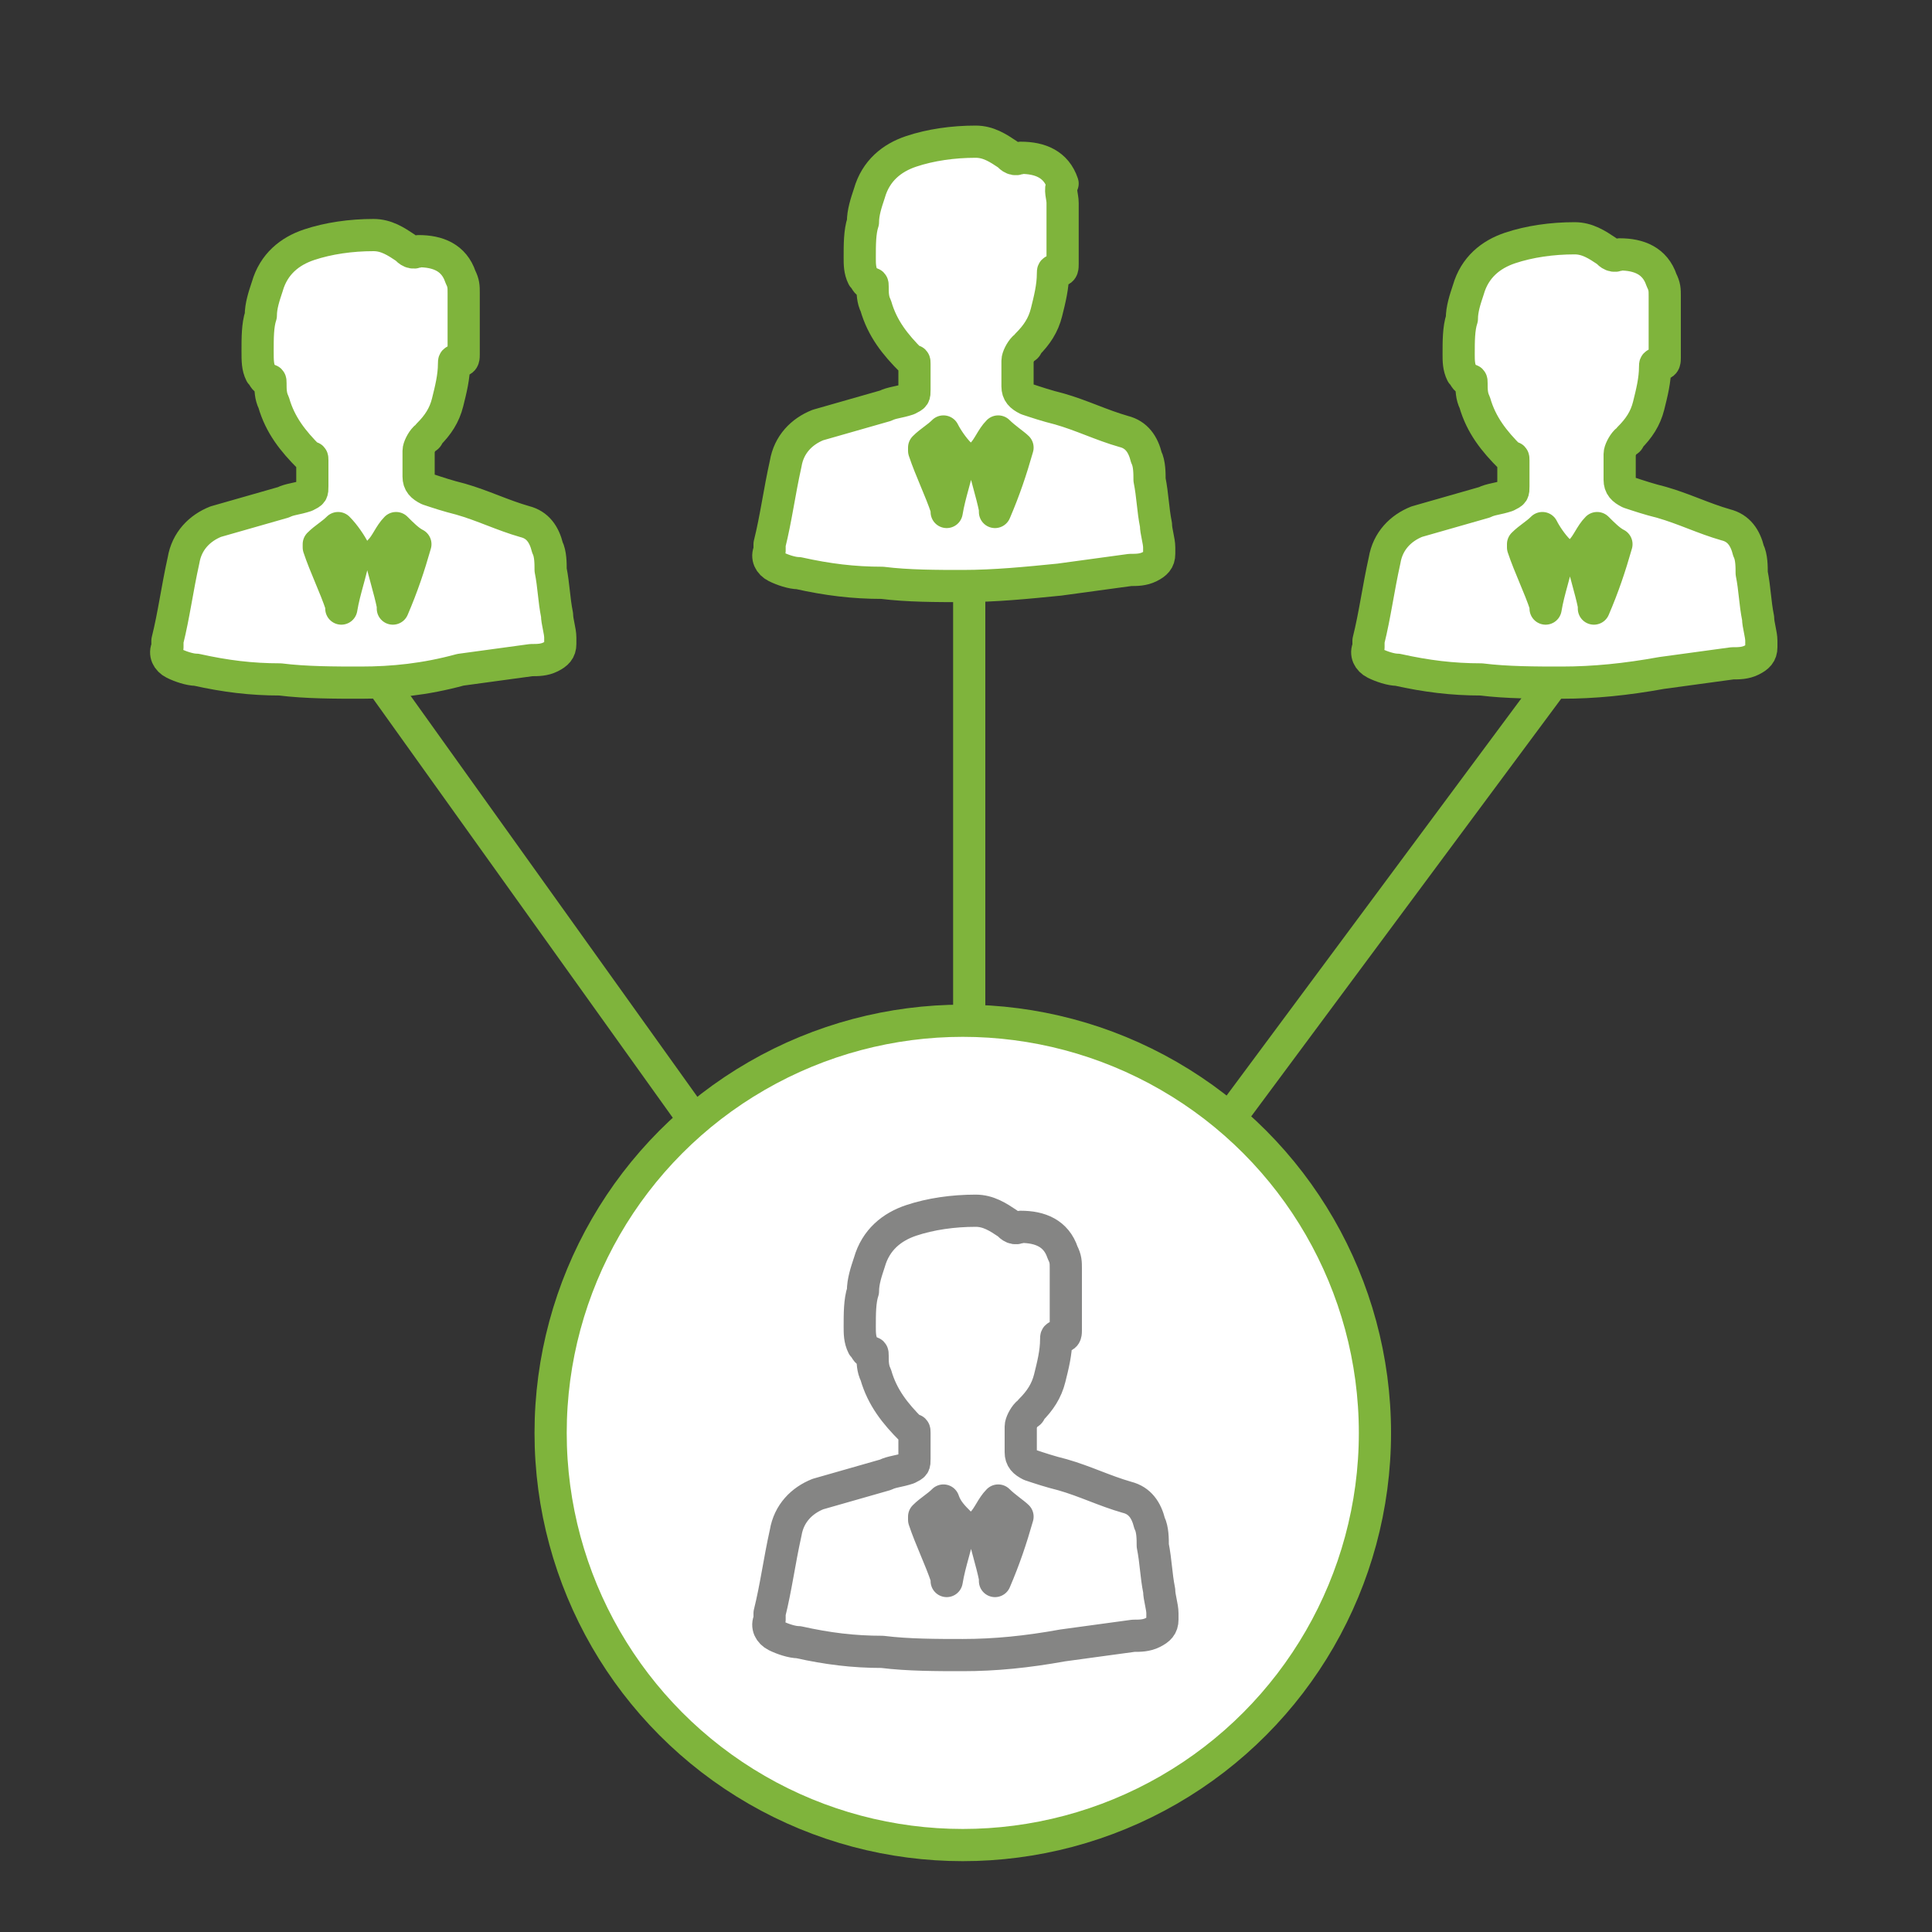 <?xml version="1.0" encoding="utf-8"?>
<!-- Generator: Adobe Illustrator 26.3.1, SVG Export Plug-In . SVG Version: 6.00 Build 0)  -->
<svg version="1.1" id="Layer_1" xmlns="http://www.w3.org/2000/svg" xmlns:xlink="http://www.w3.org/1999/xlink" x="0px" y="0px"
	 viewBox="0 0 60 60" style="enable-background:new 0 0 60 60;" xml:space="preserve">
<rect x="0" y="0" width="60" height="60" fill="#333333" stroke="none"/>
<style type="text/css">
	.st0{fill:none;stroke:#7FB43C;stroke-miterlimit:10;}
	.st1{fill:#FFFFFF;stroke:#7FB43C;stroke-miterlimit:10;}
	.st2{fill:none;stroke:#858584;stroke-linejoin:round;stroke-miterlimit:10;}
	.st3{fill:#FFFFFF;stroke:#7FB43C;stroke-linecap:round;stroke-linejoin:round;stroke-miterlimit:10;}
</style>
<line class="st0" x1="30.1" y1="17.7" x2="30.1" y2="33.1"/>
<line class="st0" x1="37.1" y1="36.2" x2="48.9" y2="20.3"/>
<line class="st0" x1="22" y1="35.4" x2="11.2" y2="20.3"/>
<circle class="st1" cx="29.9" cy="44.5" r="12.8"/>
<path class="st2" d="M29.9,51.4c-0.8,0-1.7,0-2.5-0.1c-0.9,0-1.7-0.1-2.6-0.3c-0.2,0-0.5-0.1-0.7-0.2c-0.2-0.1-0.3-0.3-0.2-0.5
	c0-0.1,0-0.1,0-0.2c0.2-0.8,0.3-1.6,0.5-2.5c0.1-0.6,0.5-1,1-1.2c0.7-0.2,1.4-0.4,2.1-0.6c0.2-0.1,0.4-0.1,0.7-0.2
	c0.2-0.1,0.2-0.1,0.2-0.3c0-0.3,0-0.5,0-0.8c0-0.1,0-0.1-0.1-0.1c-0.5-0.5-0.9-1-1.1-1.7c-0.1-0.2-0.1-0.4-0.1-0.6
	c0-0.1,0-0.1-0.1-0.1s-0.1-0.1-0.2-0.2c-0.1-0.2-0.1-0.4-0.1-0.6c0-0.4,0-0.8,0.1-1.1c0-0.3,0.1-0.6,0.2-0.9
	c0.2-0.7,0.7-1.1,1.3-1.3c0.6-0.2,1.3-0.3,2-0.3c0.4,0,0.7,0.2,1,0.4c0.1,0.1,0.2,0.2,0.4,0.1c0.6,0,1.1,0.2,1.3,0.8
	c0.1,0.2,0.1,0.3,0.1,0.5c0,0.4,0,0.8,0,1.2c0,0.2,0,0.4,0,0.7c0,0.1,0,0.2-0.1,0.2h-0.1c-0.1,0-0.1,0-0.1,0.1
	c0,0.4-0.1,0.8-0.2,1.2c-0.1,0.4-0.3,0.7-0.6,1c0,0,0,0.1-0.1,0.1c-0.1,0.1-0.2,0.3-0.2,0.4c0,0.3,0,0.5,0,0.8
	c0,0.2,0.1,0.3,0.3,0.4c0.3,0.1,0.6,0.2,1,0.3c0.7,0.2,1.3,0.5,2,0.7c0.4,0.1,0.6,0.4,0.7,0.8c0.1,0.2,0.1,0.5,0.1,0.7
	c0.1,0.5,0.1,0.9,0.2,1.4c0,0.2,0.1,0.5,0.1,0.7c0,0.1,0,0.1,0,0.2c0,0.2-0.1,0.3-0.3,0.4c-0.2,0.1-0.4,0.1-0.6,0.1
	c-0.7,0.1-1.5,0.2-2.2,0.3C31.9,51.3,30.9,51.4,29.9,51.4z M31,46.6c-0.2,0.2-0.3,0.5-0.5,0.7v0.1c0.1,0.5,0.3,1.1,0.4,1.6
	c0,0,0,0,0,0.1c0.3-0.7,0.5-1.3,0.7-2C31.5,47,31.2,46.8,31,46.6z M29.3,46.6c-0.2,0.2-0.4,0.3-0.6,0.5v0.1c0.2,0.6,0.5,1.2,0.7,1.8
	v0.1l0,0c0.1-0.6,0.3-1.1,0.4-1.7c0,0,0,0,0-0.1C29.6,47.1,29.4,46.9,29.3,46.6z"/>
<path class="st3" d="M29.9,18.2c-0.8,0-1.7,0-2.5-0.1c-0.9,0-1.7-0.1-2.6-0.3c-0.2,0-0.5-0.1-0.7-0.2s-0.3-0.3-0.2-0.5
	c0-0.1,0-0.1,0-0.2c0.2-0.8,0.3-1.6,0.5-2.5c0.1-0.6,0.5-1,1-1.2c0.7-0.2,1.4-0.4,2.1-0.6c0.2-0.1,0.4-0.1,0.7-0.2
	c0.2-0.1,0.2-0.1,0.2-0.3c0-0.3,0-0.5,0-0.8c0-0.1,0-0.1-0.1-0.1c-0.5-0.5-0.9-1-1.1-1.7c-0.1-0.2-0.1-0.4-0.1-0.6
	c0-0.1,0-0.1-0.1-0.1s-0.1-0.1-0.2-0.2c-0.1-0.2-0.1-0.4-0.1-0.6c0-0.4,0-0.8,0.1-1.1c0-0.3,0.1-0.6,0.2-0.9
	c0.2-0.7,0.7-1.1,1.3-1.3c0.6-0.2,1.3-0.3,2-0.3c0.4,0,0.7,0.2,1,0.4c0.1,0.1,0.2,0.2,0.4,0.1c0.6,0,1.1,0.2,1.3,0.8
	c-0.1,0.2,0,0.4,0,0.6c0,0.4,0,0.8,0,1.2c0,0.2,0,0.4,0,0.7c0,0.1,0,0.2-0.1,0.2h-0.1c-0.1,0-0.1,0-0.1,0.1c0,0.4-0.1,0.8-0.2,1.2
	c-0.1,0.4-0.3,0.7-0.6,1c0,0,0,0.1-0.1,0.1c-0.1,0.1-0.2,0.3-0.2,0.4c0,0.3,0,0.5,0,0.8c0,0.2,0.1,0.3,0.3,0.4
	c0.3,0.1,0.6,0.2,1,0.3c0.7,0.2,1.3,0.5,2,0.7c0.4,0.1,0.6,0.4,0.7,0.8c0.1,0.2,0.1,0.5,0.1,0.7c0.1,0.5,0.1,0.9,0.2,1.4
	c0,0.2,0.1,0.5,0.1,0.7c0,0.1,0,0.1,0,0.2c0,0.2-0.1,0.3-0.3,0.4s-0.4,0.1-0.6,0.1c-0.7,0.1-1.5,0.2-2.2,0.3
	C31.9,18.1,30.9,18.2,29.9,18.2z M31,13.4c-0.2,0.2-0.3,0.5-0.5,0.7v0.1c0.1,0.5,0.3,1.1,0.4,1.6c0,0,0,0,0,0.1
	c0.3-0.7,0.5-1.3,0.7-2C31.5,13.8,31.2,13.6,31,13.4z M29.3,13.4c-0.2,0.2-0.4,0.3-0.6,0.5V14c0.2,0.6,0.5,1.2,0.7,1.8v0.1l0,0
	c0.1-0.6,0.3-1.1,0.4-1.7c0,0,0,0,0-0.1C29.6,13.9,29.4,13.6,29.3,13.4z"/>
<path class="st3" d="M48.5,21.2c-0.8,0-1.7,0-2.5-0.1c-0.9,0-1.7-0.1-2.6-0.3c-0.2,0-0.5-0.1-0.7-0.2s-0.3-0.3-0.2-0.5
	c0-0.1,0-0.1,0-0.2c0.2-0.8,0.3-1.6,0.5-2.5c0.1-0.6,0.5-1,1-1.2c0.7-0.2,1.4-0.4,2.1-0.6c0.2-0.1,0.4-0.1,0.7-0.2
	c0.2-0.1,0.2-0.1,0.2-0.3c0-0.3,0-0.5,0-0.8c0-0.1,0-0.1-0.1-0.1c-0.5-0.5-0.9-1-1.1-1.7c-0.1-0.2-0.1-0.4-0.1-0.6
	c0-0.1,0-0.1-0.1-0.1s-0.1-0.1-0.2-0.2c-0.1-0.2-0.1-0.4-0.1-0.6c0-0.4,0-0.8,0.1-1.1c0-0.3,0.1-0.6,0.2-0.9
	c0.2-0.7,0.7-1.1,1.3-1.3c0.6-0.2,1.3-0.3,2-0.3c0.4,0,0.7,0.2,1,0.4C50,7.9,50.1,8,50.3,7.9c0.6,0,1.1,0.2,1.3,0.8
	c0.1,0.2,0.1,0.3,0.1,0.5c0,0.4,0,0.8,0,1.2c0,0.2,0,0.4,0,0.7c0,0.1,0,0.2-0.1,0.2h-0.1c-0.1,0-0.1,0-0.1,0.1
	c0,0.4-0.1,0.8-0.2,1.2c-0.1,0.4-0.3,0.7-0.6,1c0,0,0,0.1-0.1,0.1c-0.1,0.1-0.2,0.3-0.2,0.4c0,0.3,0,0.5,0,0.8
	c0,0.2,0.1,0.3,0.3,0.4c0.3,0.1,0.6,0.2,1,0.3c0.7,0.2,1.3,0.5,2,0.7c0.4,0.1,0.6,0.4,0.7,0.8c0.1,0.2,0.1,0.5,0.1,0.7
	c0.1,0.5,0.1,0.9,0.2,1.4c0,0.2,0.1,0.5,0.1,0.7c0,0.1,0,0.1,0,0.2c0,0.2-0.1,0.3-0.3,0.4s-0.4,0.1-0.6,0.1
	c-0.7,0.1-1.5,0.2-2.2,0.3C50.5,21.1,49.5,21.2,48.5,21.2z M49.6,16.4c-0.2,0.2-0.3,0.5-0.5,0.7v0.1c0.1,0.5,0.3,1.1,0.4,1.6
	c0,0,0,0,0,0.1c0.3-0.7,0.5-1.3,0.7-2C50,16.8,49.8,16.6,49.6,16.4z M47.9,16.4c-0.2,0.2-0.4,0.3-0.6,0.5V17
	c0.2,0.6,0.5,1.2,0.7,1.8v0.1l0,0c0.1-0.6,0.3-1.1,0.4-1.7c0,0,0,0,0-0.1C48.2,16.9,48,16.6,47.9,16.4z"/>
<path class="st3" d="M11.2,21.2c-0.8,0-1.7,0-2.5-0.1c-0.9,0-1.7-0.1-2.6-0.3c-0.2,0-0.5-0.1-0.7-0.2s-0.3-0.3-0.2-0.5
	c0-0.1,0-0.1,0-0.2c0.2-0.8,0.3-1.6,0.5-2.5c0.1-0.6,0.5-1,1-1.2c0.7-0.2,1.4-0.4,2.1-0.6c0.2-0.1,0.4-0.1,0.7-0.2
	c0.2-0.1,0.2-0.1,0.2-0.3c0-0.3,0-0.5,0-0.8c0-0.1,0-0.1-0.1-0.1c-0.5-0.5-0.9-1-1.1-1.7c-0.1-0.2-0.1-0.4-0.1-0.6
	c0-0.1,0-0.1-0.1-0.1s-0.1-0.1-0.2-0.2C8,11.4,8,11.2,8,10.9c0-0.4,0-0.8,0.1-1.1c0-0.3,0.1-0.6,0.2-0.9C8.5,8.2,9,7.8,9.6,7.6
	c0.6-0.2,1.3-0.3,2-0.3c0.4,0,0.7,0.2,1,0.4c0.1,0.1,0.2,0.2,0.4,0.1c0.6,0,1.1,0.2,1.3,0.8c0.1,0.2,0.1,0.3,0.1,0.5
	c0,0.4,0,0.8,0,1.2c0,0.2,0,0.4,0,0.7c0,0.1,0,0.2-0.1,0.2h-0.1c-0.1,0-0.1,0-0.1,0.1c0,0.4-0.1,0.8-0.2,1.2c-0.1,0.4-0.3,0.7-0.6,1
	c0,0,0,0.1-0.1,0.1C13.1,13.7,13,13.9,13,14c0,0.3,0,0.5,0,0.8c0,0.2,0.1,0.3,0.3,0.4c0.3,0.1,0.6,0.2,1,0.3c0.7,0.2,1.3,0.5,2,0.7
	c0.4,0.1,0.6,0.4,0.7,0.8c0.1,0.2,0.1,0.5,0.1,0.7c0.1,0.5,0.1,0.9,0.2,1.4c0,0.2,0.1,0.5,0.1,0.7c0,0.1,0,0.1,0,0.2
	c0,0.2-0.1,0.3-0.3,0.4c-0.2,0.1-0.4,0.1-0.6,0.1c-0.7,0.1-1.5,0.2-2.2,0.3C13.2,21.1,12.2,21.2,11.2,21.2z M12.3,16.4
	c-0.2,0.2-0.3,0.5-0.5,0.7v0.1c0.1,0.5,0.3,1.1,0.4,1.6c0,0,0,0,0,0.1c0.3-0.7,0.5-1.3,0.7-2C12.7,16.8,12.5,16.6,12.3,16.4z
	 M10.5,16.4c-0.2,0.2-0.4,0.3-0.6,0.5V17c0.2,0.6,0.5,1.2,0.7,1.8v0.1l0,0c0.1-0.6,0.3-1.1,0.4-1.7c0,0,0,0,0-0.1
	C10.9,16.9,10.7,16.6,10.5,16.4z"/>
</svg>
